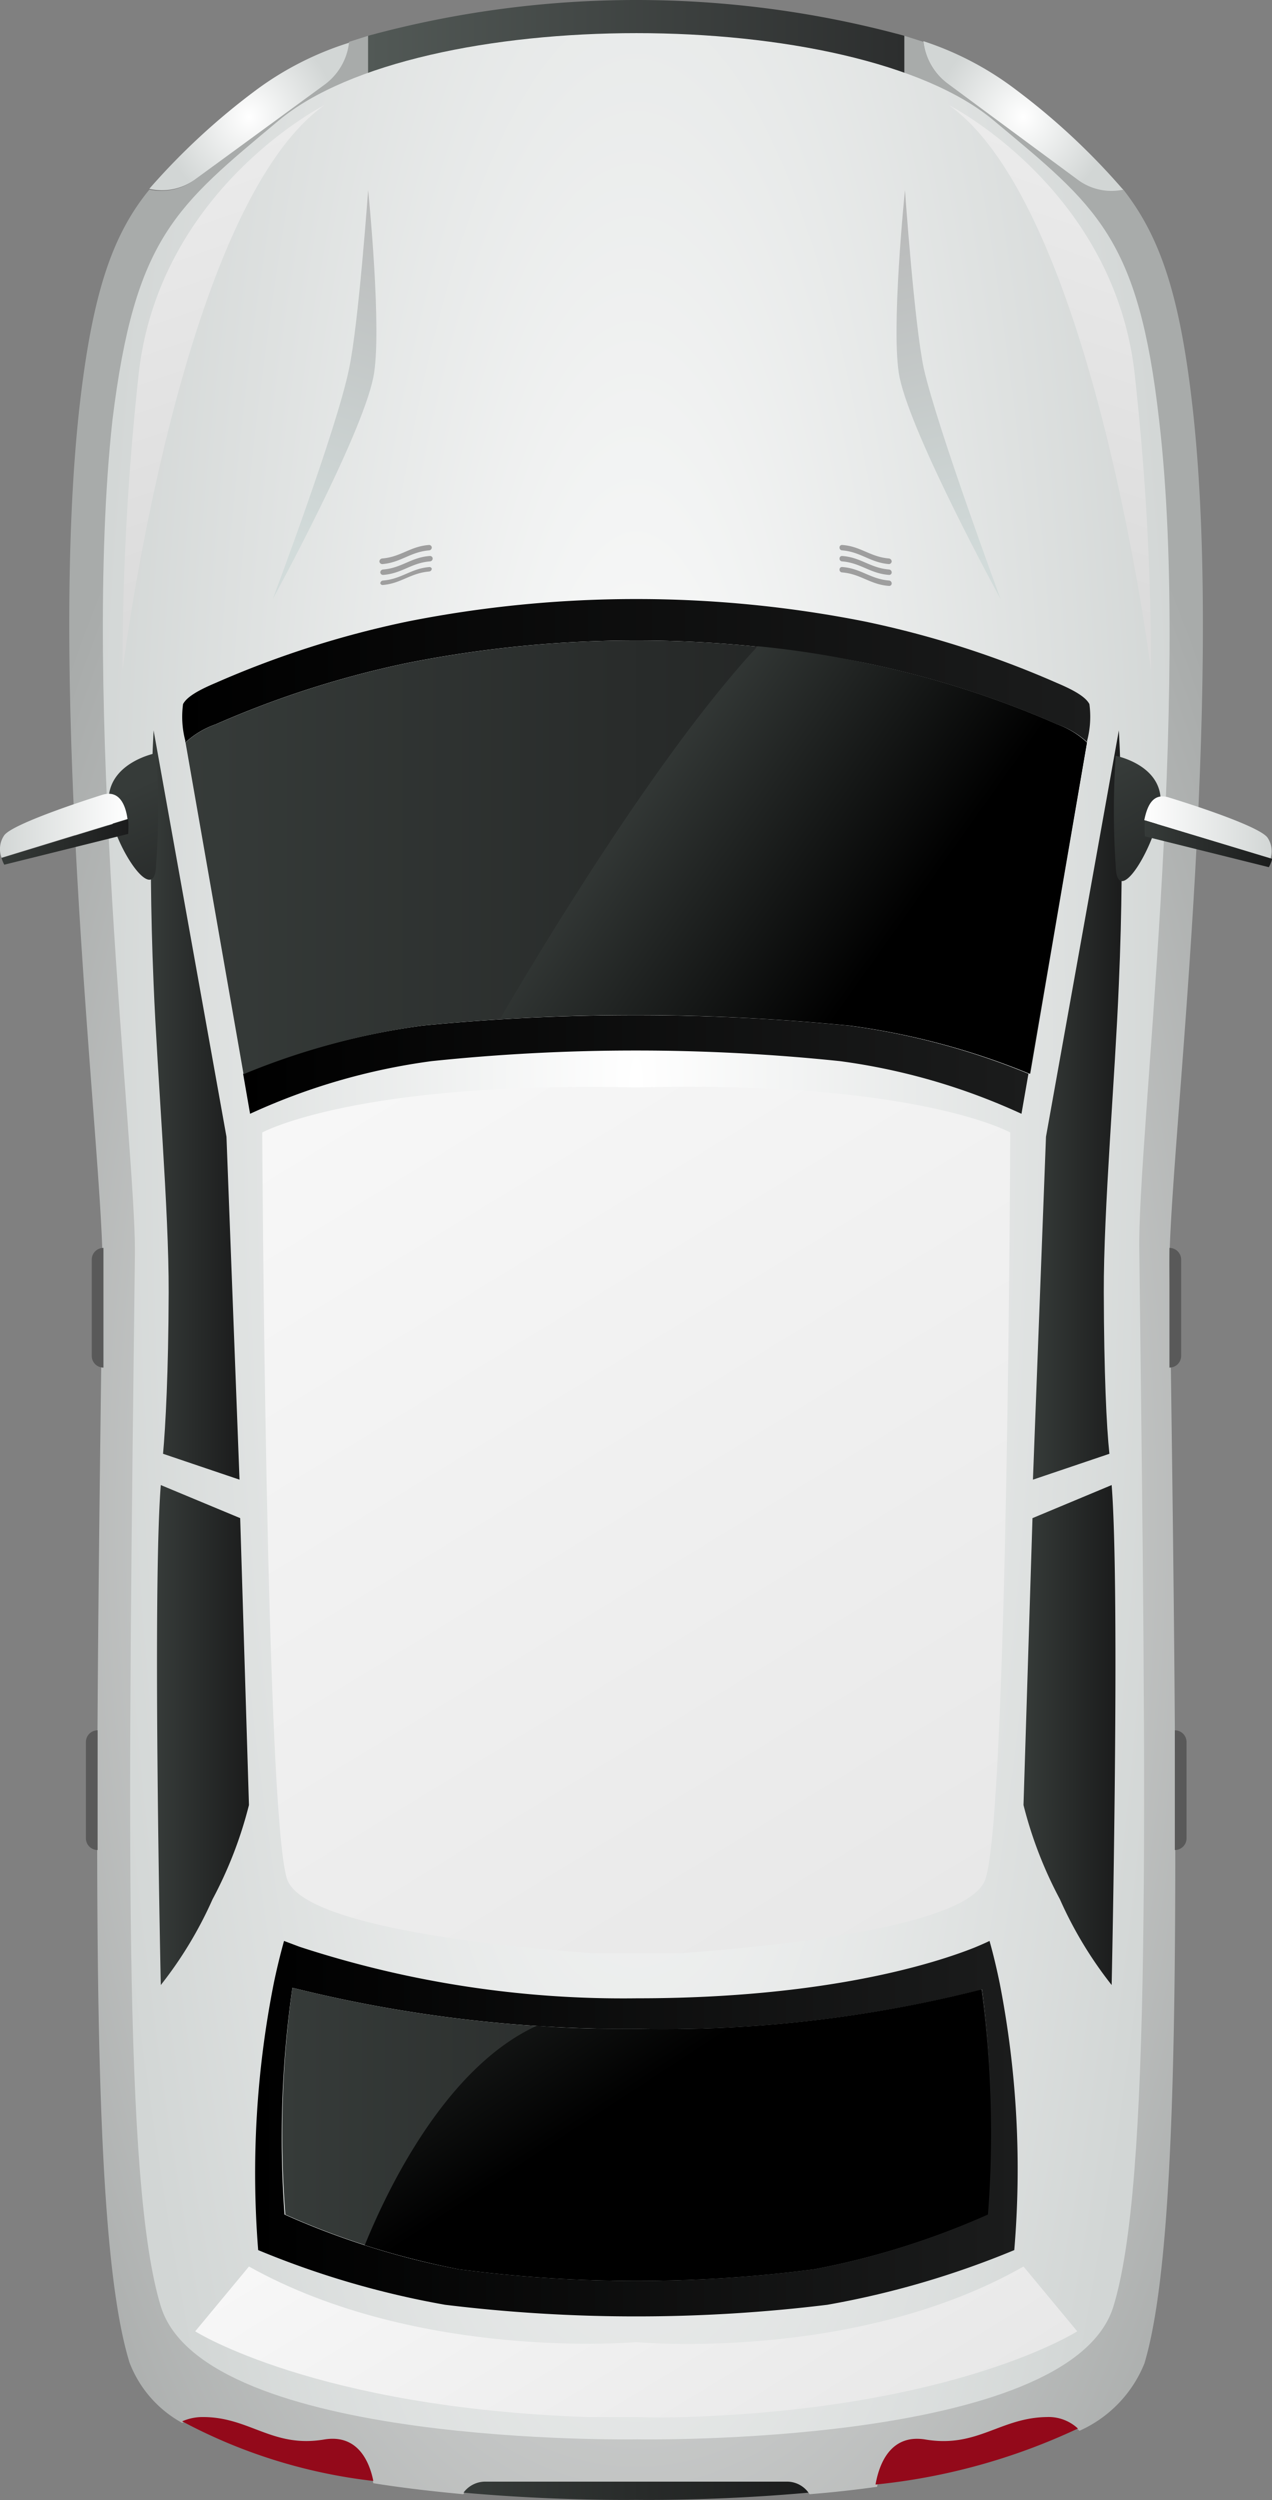 <?xml version="1.0" encoding="UTF-8"?> <svg xmlns="http://www.w3.org/2000/svg" xmlns:xlink="http://www.w3.org/1999/xlink" viewBox="0 0 56.56 111.11"><rect x="0" y="0" width="56.56" height="111.11" fill="#808080" stroke="none"/> <defs> <style>.cls-1{isolation:isolate;}.cls-2{fill:url(#radial-gradient);}.cls-3{fill:url(#linear-gradient);}.cls-4{fill:url(#radial-gradient-2);}.cls-5{fill:url(#linear-gradient-2);}.cls-6{fill:url(#linear-gradient-3);}.cls-7{fill:url(#linear-gradient-4);}.cls-8{fill:url(#linear-gradient-5);}.cls-9{fill:url(#linear-gradient-6);}.cls-10{fill:url(#linear-gradient-7);}.cls-11{fill:url(#linear-gradient-8);}.cls-12{fill:url(#linear-gradient-9);}.cls-13{fill:url(#linear-gradient-10);}.cls-14{fill:url(#radial-gradient-3);}.cls-15{fill:url(#radial-gradient-4);}.cls-16{fill:#93091a;}.cls-17{fill:url(#linear-gradient-11);}.cls-18{fill:url(#linear-gradient-12);}.cls-19,.cls-33{mix-blend-mode:screen;}.cls-19{fill:url(#linear-gradient-13);}.cls-20{fill:url(#linear-gradient-14);}.cls-21{fill:url(#linear-gradient-15);}.cls-22{fill:url(#linear-gradient-16);}.cls-23{fill:url(#linear-gradient-17);}.cls-24{fill:url(#linear-gradient-18);}.cls-25{fill:url(#linear-gradient-19);}.cls-26{fill:url(#linear-gradient-20);}.cls-27{fill:url(#linear-gradient-21);}.cls-28{fill:url(#linear-gradient-22);}.cls-29{fill:url(#linear-gradient-23);}.cls-30{fill:#595959;}.cls-31{fill:#9e9e9e;}.cls-32{fill:url(#linear-gradient-24);}.cls-33{fill:url(#linear-gradient-25);}</style> <radialGradient id="radial-gradient" cx="28.29" cy="-3940.95" r="31.15" gradientTransform="translate(0 8264.59) scale(1 2.08)" gradientUnits="userSpaceOnUse"> <stop offset="0" stop-color="#f7f7f7"></stop> <stop offset="1" stop-color="#a8abaa"></stop> </radialGradient> <linearGradient id="linear-gradient" x1="16.37" y1="3.49" x2="40.21" y2="3.49" gradientUnits="userSpaceOnUse"> <stop offset="0" stop-color="#525956"></stop> <stop offset="1" stop-color="#2c2e2e"></stop> </linearGradient> <radialGradient id="radial-gradient-2" cx="28.29" cy="-5793.32" r="24.91" gradientTransform="translate(0 22294.5) scale(1 3.84)" gradientUnits="userSpaceOnUse"> <stop offset="0" stop-color="#fff"></stop> <stop offset="1" stop-color="#d2d6d5"></stop> </radialGradient> <linearGradient id="linear-gradient-2" x1="10.83" y1="47.31" x2="45.75" y2="47.31" gradientUnits="userSpaceOnUse"> <stop offset="0"></stop> <stop offset="1" stop-color="#1b1c1c"></stop> </linearGradient> <linearGradient id="linear-gradient-3" x1="8.07" y1="29.8" x2="48.51" y2="29.8" xlink:href="#linear-gradient-2"></linearGradient> <linearGradient id="linear-gradient-4" x1="8.25" y1="38.09" x2="48.33" y2="38.09" gradientUnits="userSpaceOnUse"> <stop offset="0" stop-color="#363b39"></stop> <stop offset="1" stop-color="#1b1c1c"></stop> </linearGradient> <linearGradient id="linear-gradient-5" x1="11.33" y1="94.58" x2="45.25" y2="94.58" xlink:href="#linear-gradient-2"></linearGradient> <linearGradient id="linear-gradient-6" x1="12.52" y1="94.86" x2="44.07" y2="94.86" xlink:href="#linear-gradient-4"></linearGradient> <linearGradient id="linear-gradient-7" x1="6.7" y1="49.11" x2="10.65" y2="49.11" xlink:href="#linear-gradient-4"></linearGradient> <linearGradient id="linear-gradient-8" x1="45.93" y1="49.11" x2="49.88" y2="49.11" xlink:href="#linear-gradient-4"></linearGradient> <linearGradient id="linear-gradient-9" x1="6.98" y1="77.13" x2="11.07" y2="77.13" xlink:href="#linear-gradient-4"></linearGradient> <linearGradient id="linear-gradient-10" x1="45.51" y1="77.13" x2="49.6" y2="77.13" xlink:href="#linear-gradient-4"></linearGradient> <radialGradient id="radial-gradient-3" cx="11.08" cy="13.25" r="3.85" gradientTransform="translate(0 -8.72) scale(1 1.05)" xlink:href="#radial-gradient-2"></radialGradient> <radialGradient id="radial-gradient-4" cx="45.5" cy="13.25" r="3.84" gradientTransform="translate(0 -8.72) scale(1 1.05)" xlink:href="#radial-gradient-2"></radialGradient> <linearGradient id="linear-gradient-11" x1="12.82" y1="24.17" x2="18.43" y2="6.55" gradientUnits="userSpaceOnUse"> <stop offset="0" stop-color="#d2dbda"></stop> <stop offset="1" stop-color="#b5b5b5"></stop> </linearGradient> <linearGradient id="linear-gradient-12" x1="43.31" y1="25.21" x2="38.84" y2="7.46" xlink:href="#linear-gradient-11"></linearGradient> <linearGradient id="linear-gradient-13" x1="28.21" y1="34.08" x2="39.44" y2="42.06" gradientUnits="userSpaceOnUse"> <stop offset="0" stop-color="#363b39"></stop> <stop offset="1"></stop> </linearGradient> <linearGradient id="linear-gradient-14" x1="17.06" y1="47.58" x2="60.64" y2="119.11" gradientUnits="userSpaceOnUse"> <stop offset="0" stop-color="#f7f7f7"></stop> <stop offset="1" stop-color="#dbdbdb"></stop> </linearGradient> <linearGradient id="linear-gradient-15" x1="22.47" y1="94.05" x2="43.23" y2="128.13" xlink:href="#linear-gradient-14"></linearGradient> <linearGradient id="linear-gradient-16" x1="2.05" y1="-5.49" x2="12.75" y2="25.32" xlink:href="#linear-gradient-14"></linearGradient> <linearGradient id="linear-gradient-17" x1="346.61" y1="-5.49" x2="357.31" y2="25.32" gradientTransform="matrix(-1, 0, 0, 1, 401.19, 0)" xlink:href="#linear-gradient-14"></linearGradient> <linearGradient id="linear-gradient-18" x1="49.16" y1="34.27" x2="53.47" y2="42.61" xlink:href="#linear-gradient-4"></linearGradient> <linearGradient id="linear-gradient-19" x1="50.86" y1="36.78" x2="56.56" y2="36.78" gradientTransform="matrix(1, 0, 0, 1, 0, 0)" xlink:href="#radial-gradient-2"></linearGradient> <linearGradient id="linear-gradient-20" x1="50.86" y1="37.5" x2="56.56" y2="37.5" xlink:href="#linear-gradient-4"></linearGradient> <linearGradient id="linear-gradient-21" x1="5.93" y1="35.01" x2="9.69" y2="43.26" xlink:href="#linear-gradient-4"></linearGradient> <linearGradient id="linear-gradient-22" y1="36.7" x2="5.7" y2="36.7" gradientUnits="userSpaceOnUse"> <stop offset="0" stop-color="#d2d6d5"></stop> <stop offset="1" stop-color="#fff"></stop> </linearGradient> <linearGradient id="linear-gradient-23" x1="0" y1="37.42" x2="5.7" y2="37.42" xlink:href="#linear-gradient-4"></linearGradient> <linearGradient id="linear-gradient-24" x1="20.61" y1="110.7" x2="35.95" y2="110.7" xlink:href="#linear-gradient-4"></linearGradient> <linearGradient id="linear-gradient-25" x1="20.6" y1="79.8" x2="28.92" y2="92.56" xlink:href="#linear-gradient-13"></linearGradient> </defs> <title>машина</title> <g class="cls-1"> <g id="Слой_2" data-name="Слой 2"> <g id="Layer_1" data-name="Layer 1"> <path class="cls-2" d="M53,17.86c-.57-4.9-1.47-7.43-3.08-9.47a2.51,2.51,0,0,1-2-.43L42.13,3.71a2.71,2.71,0,0,1-1.07-1.85l-.85-.27V7H16.37V1.59l-.85.27a2.71,2.71,0,0,1-1.07,1.85L8.64,8a2.51,2.51,0,0,1-2,.43C5,10.43,4.13,13,3.56,17.86c-1.5,13,1,33.35,1,38.37C4.21,83,4,99.31,5.76,105a5.16,5.16,0,0,0,2.34,2.68,2.25,2.25,0,0,1,.93-.19c2.07,0,3.08,1.35,5.37,1,1.51-.26,2,1,2.2,1.87,1.36.22,2.72.37,4,.49a1.2,1.2,0,0,1,.95-.49H35a1.18,1.18,0,0,1,1,.49c1-.08,2-.19,3-.33.15-.88.63-2.3,2.23-2,2.3.38,3.31-1,5.38-1a1.91,1.91,0,0,1,1.39.51,5.55,5.55,0,0,0,2.89-3C52.59,99.31,52.37,83,52,56.23,52,51.21,54.52,30.83,53,17.86Z"></path> <path class="cls-3" d="M40.21,7V1.59a45.48,45.48,0,0,0-23.84,0V7Z"></path> <path class="cls-4" d="M51.54,18.67c-.92-8.14-2.78-9.5-7.36-13.32C38,.18,18.61.18,12.4,5.35,7.83,9.17,6,10.53,5,18.67,3.63,31.15,6,50.77,6,55.6c-.31,25.77-.52,41.46,1.15,46.9,1.93,6.26,21.18,5.91,21.18,5.91s19.26.35,21.18-5.91c1.67-5.44,1.46-21.13,1.15-46.9C50.56,50.77,53,31.15,51.54,18.67Z"></path> <path class="cls-5" d="M18.81,45.58a32.23,32.23,0,0,0-8,2.14l.31,1.78a28.16,28.16,0,0,1,8.07-2.34,87.48,87.48,0,0,1,18.16,0,28.16,28.16,0,0,1,8.07,2.34l.31-1.78a32.23,32.23,0,0,0-8-2.14A96.87,96.87,0,0,0,18.81,45.58Z"></path> <path class="cls-6" d="M9.59,32.19a43.06,43.06,0,0,1,8.54-2.73,52.24,52.24,0,0,1,20.32,0A43.06,43.06,0,0,1,47,32.19a3.82,3.82,0,0,1,1.34.79v-.06a4.17,4.17,0,0,0,.1-1.63c-.16-.3-.62-.59-1.45-.94a43.06,43.06,0,0,0-8.54-2.73,52.24,52.24,0,0,0-20.32,0,43.06,43.06,0,0,0-8.54,2.73c-.83.35-1.29.64-1.45.94a4.17,4.17,0,0,0,.1,1.63V33A3.82,3.82,0,0,1,9.59,32.19Z"></path> <path class="cls-7" d="M18.81,45.58a96.87,96.87,0,0,1,19,0,32.23,32.23,0,0,1,8,2.14L48.33,33A3.82,3.82,0,0,0,47,32.19a43.06,43.06,0,0,0-8.54-2.73,52.24,52.24,0,0,0-20.32,0,43.06,43.06,0,0,0-8.54,2.73A3.82,3.82,0,0,0,8.25,33l2.58,14.74A32.23,32.23,0,0,1,18.81,45.58Z"></path> <path class="cls-8" d="M44.46,88.18c-.13-.64-.28-1.28-.46-1.92,0,0-.22.11-.68.3-1.69.67-6.52,2.25-15,2.25a46.25,46.25,0,0,1-15-2.29l-.69-.26c-.17.61-.32,1.23-.45,1.85A43.34,43.34,0,0,0,11.48,100a39.52,39.52,0,0,0,8.31,2.43,70.07,70.07,0,0,0,17,0A39.52,39.52,0,0,0,45.1,100,43.06,43.06,0,0,0,44.46,88.18Zm-.53,10.24a35.09,35.09,0,0,1-7.74,2.43,60.56,60.56,0,0,1-15.8,0,35.09,35.09,0,0,1-7.74-2.43A47.22,47.22,0,0,1,13,88.34a61.47,61.47,0,0,0,15.33,1.83,57.69,57.69,0,0,0,15.34-1.75A46.82,46.82,0,0,1,43.93,98.42Z"></path> <path class="cls-9" d="M13,88.34a47.22,47.22,0,0,0-.31,10.08,35.09,35.09,0,0,0,7.74,2.43,60.56,60.56,0,0,0,15.8,0,35.09,35.09,0,0,0,7.74-2.43,46.82,46.82,0,0,0-.3-10,57.69,57.69,0,0,1-15.34,1.75A61.47,61.47,0,0,1,13,88.34Z"></path> <path class="cls-10" d="M7.25,64.61l3.4,1.15-.58-15.24L6.83,32.46s-.28,4.64,0,11.27c.17,4.2.68,10,.67,13.71C7.49,61,7.36,63.38,7.25,64.61Z"></path> <path class="cls-11" d="M49.33,64.61l-3.4,1.15.58-15.24,3.24-18.06s.29,4.64,0,11.27c-.17,4.2-.68,10-.67,13.71C49.09,61,49.2,63.41,49.33,64.61Z"></path> <path class="cls-12" d="M7.15,66l3.53,1.47.39,12.75a18.41,18.41,0,0,1-1.62,4.19,17.78,17.78,0,0,1-2.3,3.81S6.77,70.79,7.15,66Z"></path> <path class="cls-13" d="M49.43,66l-3.52,1.47-.4,12.75a18.41,18.41,0,0,0,1.62,4.19,17.78,17.78,0,0,0,2.3,3.81S49.81,70.79,49.43,66Z"></path> <path class="cls-14" d="M8.64,8l5.81-4.25a2.71,2.71,0,0,0,1.07-1.85A13.92,13.92,0,0,0,11.39,4,30.29,30.29,0,0,0,6.64,8.39,2.51,2.51,0,0,0,8.64,8Z"></path> <path class="cls-15" d="M42.13,3.71,47.94,8a2.51,2.51,0,0,0,2,.43A30.29,30.29,0,0,0,45.19,4a13.92,13.92,0,0,0-4.13-2.17A2.71,2.71,0,0,0,42.13,3.71Z"></path> <path class="cls-16" d="M14.4,108.42c-2.29.38-3.3-1-5.37-1a2.25,2.25,0,0,0-.93.19,23.7,23.7,0,0,0,8.5,2.65C16.43,109.41,15.91,108.16,14.4,108.42Z"></path> <path class="cls-16" d="M41.16,108.42c-1.6-.27-2.08,1.15-2.23,2a27.64,27.64,0,0,0,9-2.49,1.91,1.91,0,0,0-1.39-.51C44.47,107.45,43.46,108.8,41.16,108.42Z"></path> <path class="cls-17" d="M12.13,26.62s3.93-7.18,4.47-9.85c.41-2-.23-8.32-.23-8.32s-.43,6-.85,7.94C15,19,12.13,26.62,12.13,26.62Z"></path> <path class="cls-18" d="M44.49,26.62S40.56,19.44,40,16.77c-.41-2,.24-8.32.24-8.32s.42,6,.84,7.94C41.67,19,44.49,26.62,44.49,26.62Z"></path> <path class="cls-19" d="M47,32.19a43.06,43.06,0,0,0-8.54-2.73,41.84,41.84,0,0,0-4.77-.74c-4.29,4.62-9.37,13-11.45,16.55a100.39,100.39,0,0,1,15.54.31,32.23,32.23,0,0,1,8,2.14L48.33,33A3.82,3.82,0,0,0,47,32.19Z"></path> <path class="cls-20" d="M28.29,48.33c-12.45-.29-16.63,2-16.63,2s.15,30.17,1.1,33.17c.65,2,8.49,2.93,13.47,3.3h4.12c5-.37,12.82-1.27,13.47-3.3,1-3,1.1-33.17,1.1-33.17S40.74,48,28.29,48.33Z"></path> <path class="cls-21" d="M30.46,107.42c12.09-.38,17.44-3.81,17.44-3.81l-2.39-2.88C38,105,28.29,104.09,28.29,104.09h0s-9.67.86-17.22-3.36l-2.39,2.88S14,107,26.12,107.42c.63,0,2.17,0,2.17,0h0C29.11,107.45,29.83,107.44,30.46,107.42Z"></path> <path class="cls-22" d="M14.43,4.67S6.94,8.46,6.14,16.87A119.69,119.69,0,0,0,5.45,29.8S8,9.23,14.43,4.67Z"></path> <path class="cls-23" d="M42.19,4.67s7.49,3.79,8.29,12.2a118.57,118.57,0,0,1,.7,12.93S48.61,9.23,42.19,4.67Z"></path> <path class="cls-24" d="M49.61,33.59s2,.38,2,2-1.94,5-2,2.9A37,37,0,0,1,49.61,33.59Z"></path> <path class="cls-25" d="M56.37,37.24C56,36.66,52,35.45,52,35.45c-.77-.26-1,.43-1.12,1l5.61,1.71A1.07,1.07,0,0,0,56.37,37.24Z"></path> <path class="cls-26" d="M50.91,36.46a4.27,4.27,0,0,0,0,.71l5.51,1.37a1.62,1.62,0,0,0,.15-.37Z"></path> <path class="cls-27" d="M6.94,33.47s-2.06.39-2.11,2.05,2.07,5,2.11,2.91A32.46,32.46,0,0,0,6.94,33.47Z"></path> <path class="cls-28" d="M4.53,35.33S.62,36.55.19,37.12a1.08,1.08,0,0,0-.12,1l5.6-1.72C5.59,35.82,5.33,35.07,4.53,35.33Z"></path> <path class="cls-29" d="M.07,38.13a1.39,1.39,0,0,0,.12.3L5.7,37.06a5,5,0,0,0,0-.65Z"></path> <path class="cls-30" d="M4.6,55.46a.52.52,0,0,0-.52.52v4.28a.52.52,0,0,0,.52.52Z"></path> <path class="cls-30" d="M4.34,76.9a.52.52,0,0,0-.52.52V81.7a.52.52,0,0,0,.52.52Z"></path> <path class="cls-30" d="M52,55.46a.52.52,0,0,1,.52.52v4.28a.52.52,0,0,1-.52.52Z"></path> <path class="cls-30" d="M52.24,76.9a.52.52,0,0,1,.52.52V81.7a.52.52,0,0,1-.52.52Z"></path> <path class="cls-31" d="M17,25.07c.83-.07,1.24-.54,2.08-.61a.13.13,0,0,0,.12-.12.12.12,0,0,0-.12-.12c-.84.06-1.25.53-2.08.6a.14.14,0,0,0-.13.13A.13.13,0,0,0,17,25.07Z"></path> <path class="cls-31" d="M19.11,24.71c-.83.06-1.24.53-2.07.6a.13.13,0,0,0-.13.13.12.12,0,0,0,.13.11c.83-.06,1.24-.53,2.07-.6a.13.13,0,0,0,.13-.13A.12.12,0,0,0,19.11,24.71Z"></path> <path class="cls-31" d="M19.11,25.2c-.83.06-1.24.53-2.07.6a.13.13,0,0,0-.13.13A.12.12,0,0,0,17,26c.83-.06,1.24-.53,2.08-.6a.13.13,0,0,0,.12-.13A.12.12,0,0,0,19.11,25.2Z"></path> <path class="cls-31" d="M39.53,25.07c-.84-.07-1.25-.54-2.08-.61a.12.12,0,0,1-.12-.12.11.11,0,0,1,.12-.12c.83.06,1.24.53,2.08.6a.14.14,0,0,1,.12.13A.13.13,0,0,1,39.53,25.07Z"></path> <path class="cls-31" d="M37.45,24.71c.83.06,1.24.53,2.08.6a.13.13,0,0,1,.12.13.11.11,0,0,1-.12.11c-.84-.06-1.25-.53-2.08-.6a.12.12,0,0,1-.12-.13A.11.11,0,0,1,37.45,24.71Z"></path> <path class="cls-31" d="M37.45,25.2c.83.06,1.24.53,2.08.6a.13.13,0,0,1,.12.13.11.11,0,0,1-.12.11c-.84-.06-1.25-.53-2.08-.6a.12.12,0,0,1-.12-.13A.11.11,0,0,1,37.45,25.2Z"></path> <path class="cls-32" d="M35,110.29H21.56a1.2,1.2,0,0,0-.95.49c4.22.38,7.68.32,7.68.32s3.45.06,7.66-.32A1.18,1.18,0,0,0,35,110.29Z"></path> <path class="cls-33" d="M43.63,88.42a57.69,57.69,0,0,1-15.34,1.75c-1.56,0-3,0-4.42-.14-4.38,2-7,8.16-7.65,9.75a37.87,37.87,0,0,0,4.17,1.07,60.56,60.56,0,0,0,15.8,0,35.09,35.09,0,0,0,7.74-2.43A46.82,46.82,0,0,0,43.63,88.42Z"></path> </g> </g> </g> </svg> 